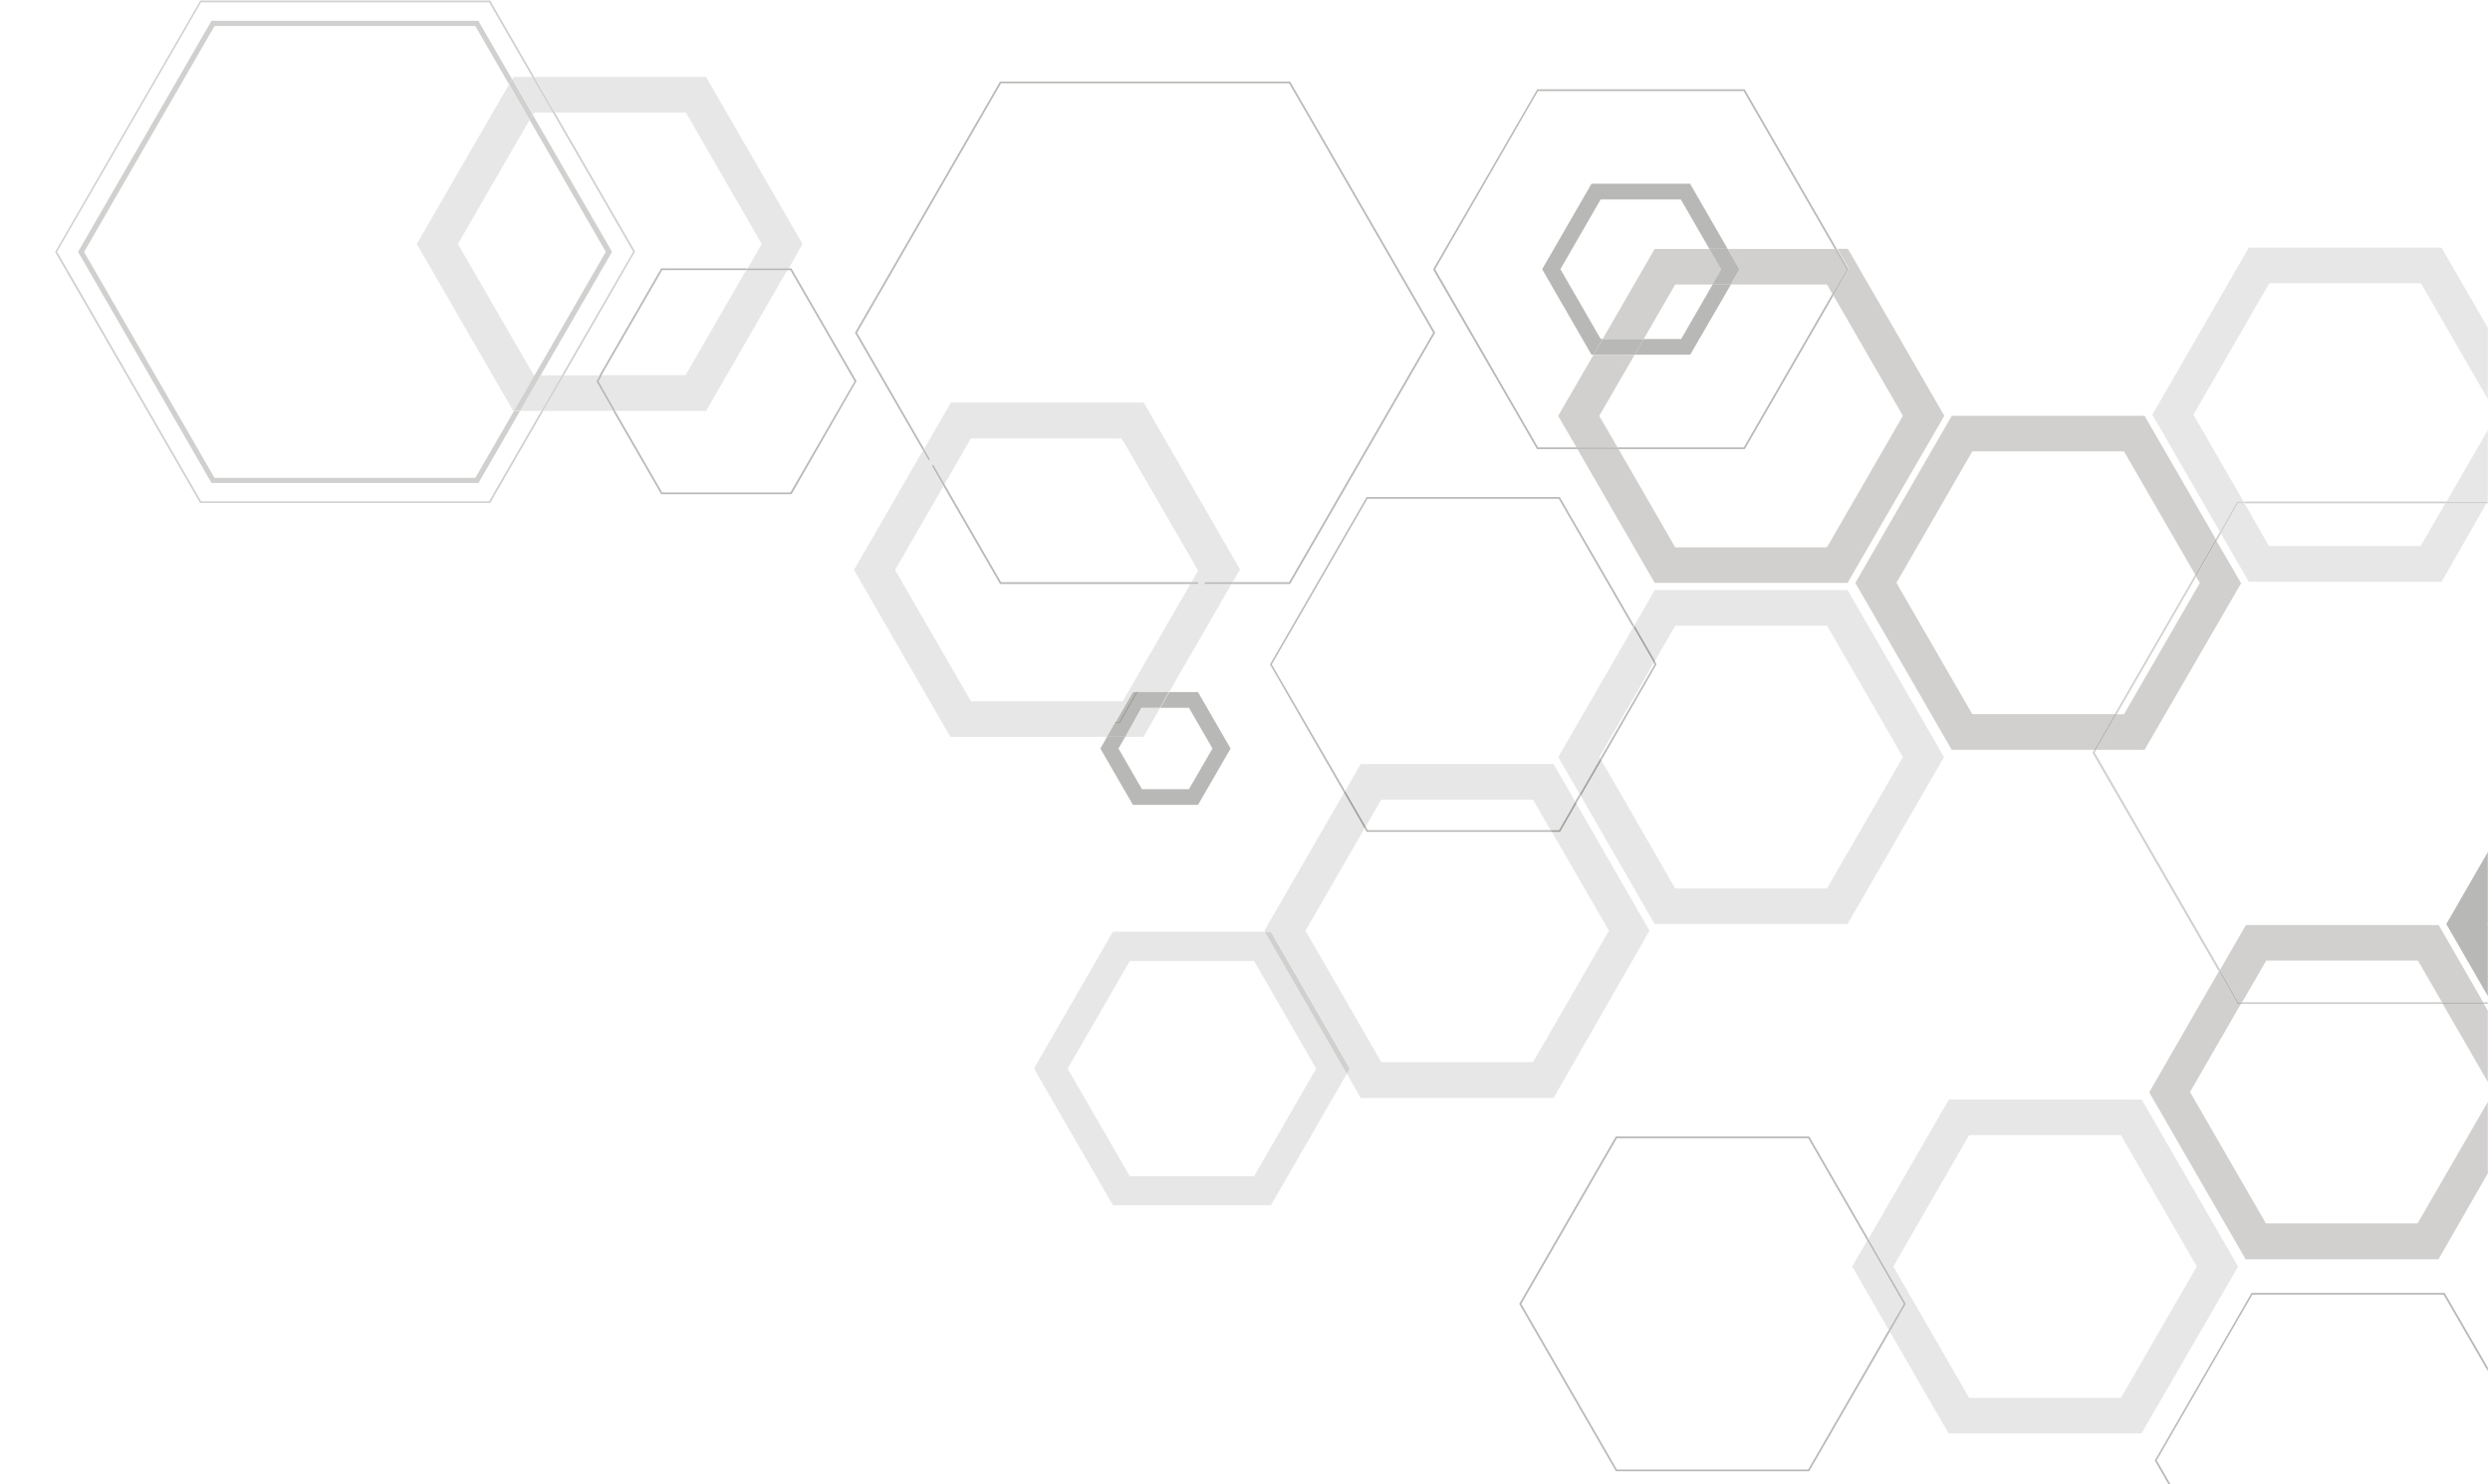 <svg width="629" height="375" viewBox="0 0 629 375" fill="none" xmlns="http://www.w3.org/2000/svg">
<g clip-path="url(#clip0_1435_31127)">
<path d="M466.704 233.436L417.992 233.436L399.312 201.043L404.51 192.05L423.175 224.443L461.506 224.443L480.695 191.248L461.521 158.052L423.19 158.052L418.023 167.014L412.84 158.021L418.007 149.059L466.719 149.059L491.076 191.248L466.704 233.436ZM399.065 200.672L393.636 191.263L412.562 158.469L417.76 167.462L404.017 191.263L404.248 191.679L399.065 200.672Z" fill="#E7E7E7"/>
<path d="M288.853 186.157L284.226 186.157L288.468 178.799L293.095 178.799L288.853 186.157ZM279.598 186.157L240.079 186.157L215.723 143.969L233.123 113.843L235.066 117.206L218.592 145.743L218.592 145.851L240.064 182.794L281.619 182.794L279.598 186.157ZM281.789 182.347L240.234 182.347L219.101 145.743L235.313 117.653L238.305 122.836L226.104 143.969L245.278 177.164L283.609 177.164L300.715 147.517L302.628 147.517L286.848 174.835L286.123 174.835L281.789 182.347ZM295.332 174.835L287.357 174.835L303.137 147.517L311.096 147.517L295.332 174.835ZM311.358 147.069L303.384 147.069L304.155 145.743L304.155 145.635L282.822 108.614L240.064 108.614L240.064 108.722L235.436 116.697L233.493 113.319L240.203 101.703L288.915 101.703L313.271 143.892L311.358 147.069ZM302.875 147.069L300.977 147.069L302.69 144.092L303.646 145.743L302.875 147.069ZM238.568 122.389L235.575 117.206L240.203 109.138L282.467 109.138L283.424 110.773L245.247 110.773L238.568 122.389Z" fill="#E7E7E7"/>
<path d="M541.731 189.427L529.484 189.427L534.667 180.45L536.533 180.45L555.706 147.254L554.766 145.712L559.964 136.719L566.134 147.332L541.731 189.427ZM528.975 189.427L493.034 189.427L468.678 147.254L493.034 105.035L541.747 105.035L559.717 136.164L554.534 145.157L536.548 114.028L498.233 114.028L479.059 147.224L498.233 180.419L534.173 180.419L528.975 189.427Z" fill="#D1D0CF"/>
<path d="M629.114 252.779L617.962 233.436L629.114 214.092L629.114 232.078L628.343 233.436L629.114 234.793L629.114 252.779Z" fill="#B8B8B6"/>
<path d="M615.987 318.121L567.275 318.121L542.919 275.933L560.488 245.406L565.116 253.551L566.103 253.551L553.223 275.856L572.396 309.051L610.712 309.051L629.053 277.306L629.053 295.353L615.987 318.121ZM629.13 274.483L617.083 253.628L627.464 253.628L629.13 256.497L629.13 274.483ZM627.232 253.119L616.836 253.119L610.805 242.676L572.473 242.676L566.427 253.119L565.439 253.119L560.812 244.989L567.337 233.683L616.049 233.683L627.232 253.119Z" fill="#D1D0CF"/>
<path d="M178.363 103.817L155.457 103.817L151.123 96.32L151.987 94.777L173.181 94.777L188.528 68.184L198.909 68.184L178.363 103.817ZM154.948 103.817L137.225 103.817L142.423 94.824L151.477 94.824L150.614 96.366L150.614 96.474L154.948 103.817ZM136.716 103.817L131.363 103.817L136.546 94.824L141.914 94.824L136.716 103.817ZM129.836 103.817L129.651 103.817L105.295 61.628L128.618 21.26L133.8 30.253L115.676 61.628L134.849 94.824L135.019 94.824L129.836 103.817ZM199.249 67.799L188.868 67.798L192.416 61.628L173.258 28.433L140.233 28.433L135.034 19.44L178.363 19.44L202.72 61.628L199.249 67.799ZM134.649 28.927L129.451 19.934L129.728 19.44L134.525 19.44L139.724 28.433L134.926 28.433L134.649 28.927Z" fill="#E7E7E7"/>
<path d="M392.448 277.367L343.736 277.367L340.203 271.197L340.99 269.855L321.045 235.302L319.503 235.302L319.395 235.117L339.555 200.194L344.738 209.187L329.776 235.117L348.934 268.312L387.265 268.312L406.438 235.117L391.985 210.082L394.098 210.082L394.098 209.974L398.171 202.925L416.681 235.117L392.448 277.367ZM393.836 209.712L391.708 209.712L387.25 201.999L348.918 201.999L344.985 208.817L339.787 199.824L343.736 193.006L392.448 193.006L397.97 202.57L393.836 209.712Z" fill="#E7E7E7"/>
<path d="M466.704 147.254L417.992 147.254L398.479 113.457L408.86 113.457L423.175 138.261L461.506 138.261L480.695 105.035L463.156 74.663L467.013 67.984L467.013 67.876L464.113 62.847L466.797 62.847L491.153 105.035L466.704 147.254ZM408.614 113.026L398.233 113.026L393.605 105.066L402.536 89.641L412.917 89.641L403.986 105.066L408.614 113.026ZM415.231 85.63L404.85 85.63L417.992 62.878L431.874 62.878L434.852 68.014L432.63 71.871L423.175 71.871L415.231 85.63ZM462.879 74.246L461.506 71.871L437.196 71.871L439.433 68.014L436.456 62.878L463.511 62.878L466.488 68.014L462.879 74.246Z" fill="#D1D0CF"/>
<path d="M321.045 304.469L281.14 304.469L261.196 269.917L281.14 235.364L319.487 235.364L340.203 271.259L321.045 304.469ZM285.398 242.768L269.695 269.948L285.398 297.142L316.788 297.142L332.475 269.948L316.788 242.768L285.398 242.768Z" fill="#E7E7E7"/>
<path d="M340.203 271.259L319.487 235.364L321.03 235.364L340.974 269.917L340.203 271.259Z" fill="#D1D0CF"/>
<path d="M616.774 146.946L568.062 146.946L561.028 134.775L565.439 127.14L566.982 127.14L573.152 137.938L611.483 137.938L617.73 127.14L628.111 127.14L616.774 146.946ZM560.781 134.343L543.706 104.758L568.062 62.569L616.774 62.569L629.114 83.964L629.114 101.95L611.56 71.562L573.245 71.562L554.087 104.758L566.751 126.708L565.208 126.708L565.208 126.816L560.781 134.343ZM628.451 126.631L618.07 126.631L629.129 107.488L629.129 125.551L628.451 126.631Z" fill="#E7E7E7"/>
<path d="M540.96 362.114L492.248 362.114L477.393 336.415L481.435 329.397L481.435 329.289L471.995 312.938L492.309 277.768L541.022 277.768L565.378 319.957L540.96 362.114ZM478.273 319.941L497.431 353.137L535.762 353.137L554.935 319.941L535.762 286.746L497.431 286.746L478.273 319.941Z" fill="#E7E7E7"/>
<path d="M477.131 335.953L467.876 319.926L471.686 313.355L480.926 329.381L477.131 335.953Z" fill="#E7E7E7"/>
<path d="M391.97 210.144L345.247 210.144L344.723 209.249L344.985 208.802L345.509 209.712L391.785 209.712L391.97 210.144ZM398.14 202.986L397.893 202.554L398.988 200.657L399.235 201.089L398.14 202.986ZM339.525 200.256L320.891 167.971L320.814 167.863L345.17 125.674L345.17 125.566L394.006 125.566L412.747 157.96L412.485 158.392L393.759 125.998L345.432 125.998L321.261 167.847L339.771 199.793L339.525 200.256ZM404.495 192.096L404.233 191.664L417.976 167.863L417.745 167.446L417.992 167.014L418.424 167.755L418.424 167.863L404.495 192.096Z" fill="#B8B8B6"/>
<path d="M399.312 201.089L399.065 200.657L404.248 191.664L404.51 192.096L399.312 201.089ZM417.822 167.446L412.624 158.453L412.886 158.021L418.069 167.014L417.822 167.446Z" fill="#A1A09C"/>
<path d="M394.083 210.144L391.97 210.144L391.708 209.712L393.836 209.712L397.955 202.554L398.217 202.986L394.145 210.036L394.083 210.144ZM344.723 209.249L339.54 200.256L339.787 199.809L344.985 208.802L344.723 209.249Z" fill="#A1A09C"/>
<path d="M617.607 411.197L586.757 411.197L586.51 410.75L617.283 410.75L641.454 368.901L617.283 327.052L568.972 327.052L544.801 368.901L564.653 403.284L564.406 403.716L544.354 369.009L544.354 368.901L568.71 326.713L568.71 326.605L617.545 326.605L641.963 368.809L641.963 368.917L617.669 411.074L617.607 411.197ZM582.237 411.197L568.771 411.197L566.751 407.68L567.013 407.249L569.034 410.75L581.991 410.75L582.237 411.197Z" fill="#B8B8B6"/>
<path d="M325.889 147.517L311.158 147.517L311.42 147.069L325.642 147.069L362.03 84.057L325.642 21.029L252.882 21.029L216.494 84.057L233.431 113.396L233.184 113.843L216.047 84.165L215.985 84.057L252.558 20.705L252.62 20.597L325.889 20.597L362.477 83.933L362.539 84.057L325.966 147.409L325.889 147.517Z" fill="#B8B8B6"/>
<path d="M311.158 147.517L303.183 147.517L303.445 147.069L311.42 147.069L311.158 147.517ZM235.128 117.206L233.184 113.843L233.431 113.396L235.374 116.774L235.128 117.206Z" fill="#B8B8B6"/>
<path d="M300.777 147.517L252.62 147.517L238.367 122.836L238.629 122.389L252.882 147.069L301.039 147.069L300.777 147.517Z" fill="#B8B8B6"/>
<path d="M302.689 147.517L300.777 147.517L301.039 147.069L302.936 147.069L302.689 147.517ZM238.367 122.836L235.375 117.653L235.637 117.206L238.629 122.389L238.367 122.836Z" fill="#B8B8B6"/>
<path d="M302.751 144.092L283.5 110.774L283.655 110.774L302.828 143.969L302.751 144.092Z" fill="#B8B8B6"/>
<path d="M281.788 183.165L239.832 183.165L218.283 145.851L218.222 145.743L234.865 116.928L235.112 116.481L239.755 108.429L239.832 108.321L283.022 108.321L304.571 145.635L304.633 145.743L303.862 147.085L303.599 147.532L287.665 175.128L287.156 175.128L303.09 147.532L303.353 147.085L304.124 145.743L303.152 144.077L303.229 143.953L283.886 110.419L283.732 110.419L282.775 108.768L240.079 108.768L235.374 116.928L235.112 117.36L218.731 145.743L240.079 182.717L282.051 182.717L281.788 183.165Z" stroke="#E7E7E7" stroke-miterlimit="10"/>
<path d="M123.821 127.047L50.536 127.047L13.963 63.711L13.963 63.587L50.536 0.251L50.536 0.127L123.821 0.127L134.957 19.44L134.448 19.44L123.558 0.575L50.798 0.575L14.411 63.587L50.798 126.631L123.558 126.631L136.716 103.832L137.225 103.832L123.882 126.97L123.821 127.047ZM142.423 94.824L141.914 94.824L159.946 63.587L139.647 28.433L140.156 28.433L160.393 63.48L160.393 63.587L142.423 94.824Z" fill="#D1D0CF"/>
<path d="M137.225 103.817L136.716 103.817L141.914 94.824L142.423 94.824L137.225 103.817ZM140.156 28.433L139.647 28.433L134.449 19.44L134.958 19.44L140.156 28.433Z" fill="#D1D0CF"/>
<path d="M120.874 122.003L53.42 122.003L19.717 63.618L53.235 5.588L53.42 5.249L120.828 5.249L129.327 19.964L128.571 21.291L120.072 6.575L54.192 6.575L21.244 63.649L54.192 120.723L120.072 120.723L129.79 103.894L131.332 103.894L121.044 121.71L120.874 122.003ZM136.546 94.855L135.004 94.855L153.035 63.618L133.785 30.284L134.556 28.957L154.609 63.618L136.546 94.855Z" fill="#D1D0CF"/>
<path d="M131.363 103.817L129.821 103.817L135.004 94.824L136.546 94.824L131.363 103.817ZM133.8 30.253L128.618 21.26L129.374 19.934L134.572 28.927L133.8 30.253Z" fill="#D1D0CF"/>
<path d="M199.959 124.841L167.026 124.841L154.887 103.817L155.396 103.817L167.273 124.409L199.666 124.409L215.877 96.32L199.666 68.23L198.802 68.23L199.064 67.798L199.912 67.798L216.325 96.212L216.325 96.32L199.959 124.841ZM151.925 94.824L151.416 94.824L167.026 67.798L188.729 67.798L188.467 68.23L167.273 68.23L151.925 94.824Z" fill="#B8B8B6"/>
<path d="M155.458 103.817L154.948 103.817L150.676 96.428L150.676 96.32L151.539 94.777L152.048 94.777L151.185 96.32L155.458 103.817ZM198.91 68.23L188.529 68.23L188.791 67.798L199.172 67.798L198.91 68.23Z" fill="#B8B8B6"/>
<path d="M302.628 203.325L286.185 203.325L277.963 189.088L279.644 186.157L284.226 186.157L282.544 189.088L288.467 199.361L300.345 199.361L306.283 189.088L300.345 178.799L293.095 178.799L295.378 174.835L302.628 174.835L310.865 189.088L302.628 203.325Z" fill="#B8B8B6"/>
<path d="M284.241 186.157L279.614 186.157L281.542 182.794L282.776 182.794L282.776 182.686L287.311 174.835L295.27 174.835L292.987 178.799L288.36 178.799L284.241 186.157ZM282.56 182.347L281.85 182.347L286.185 174.835L286.91 174.835L282.56 182.347Z" fill="#B8B8B6"/>
<path d="M282.822 182.794L281.588 182.794L281.85 182.347L282.56 182.347L286.894 174.835L287.403 174.835L282.884 182.686L282.822 182.794Z" fill="#A1A09C"/>
<path d="M457.017 371.662L408.197 371.662L383.841 329.489L383.779 329.381L408.12 287.193L408.197 287.085L457.017 287.085L471.933 312.923L471.686 313.355L456.77 287.532L408.443 287.532L384.288 329.381L408.443 371.23L456.77 371.23L477.131 335.953L477.393 336.4L457.079 371.554L457.017 371.662Z" fill="#B8B8B6"/>
<path d="M477.393 336.4L477.131 335.953L480.926 329.381L471.686 313.354L471.933 312.923L481.373 329.273L481.435 329.381L477.393 336.4Z" fill="#B8B8B6"/>
<path d="M629.13 253.628L627.464 253.628L627.217 253.18L629.13 253.18L629.13 253.628ZM617.083 253.628L566.18 253.628L566.427 253.18L616.821 253.18L617.083 253.628ZM560.488 245.406L528.62 190.199L528.62 190.091L529.052 189.35L529.561 189.35L529.129 190.091L560.828 244.974L560.488 245.406ZM534.682 180.45L534.173 180.45L554.534 145.188L554.781 145.619L534.682 180.45ZM559.979 136.642L559.717 136.195L560.797 134.343L561.044 134.775L559.979 136.642ZM629.145 127.14L628.22 127.14L628.467 126.708L629.145 126.708L629.145 127.14ZM617.839 127.14L567.075 127.14L566.813 126.708L618.132 126.708L617.839 127.14Z" fill="#D1D0CF"/>
<path d="M529.484 189.427L528.975 189.427L534.158 180.434L534.667 180.434L529.484 189.427ZM554.766 145.635L554.519 145.188L559.702 136.195L559.964 136.642L554.766 145.635Z" fill="#B8B8B6"/>
<path d="M627.464 253.628L617.083 253.628L616.821 253.18L627.232 253.18L627.464 253.628ZM566.18 253.628L565.193 253.628L560.565 245.483L560.828 245.051L565.455 253.18L566.442 253.18L566.18 253.628Z" fill="#B8B8B6"/>
<path d="M561.028 134.775L560.781 134.343L565.116 126.816L565.116 126.708L566.658 126.708L566.92 127.14L565.378 127.14L561.028 134.775ZM628.204 127.14L617.823 127.14L618.07 126.708L628.451 126.708L628.204 127.14Z" fill="#D1D0CF"/>
<path d="M440.744 113.457L408.86 113.457L408.613 113.026L440.497 113.026L462.878 74.246L463.141 74.678L440.821 113.35L440.744 113.457ZM398.479 113.457L388.267 113.457L362.045 68.122L362.045 68.014L388.268 22.664L388.268 22.556L440.713 22.556L463.989 62.878L463.48 62.878L440.466 23.003L388.499 23.003L362.539 68.014L388.53 113.026L398.232 113.026L398.479 113.457Z" fill="#B8B8B6"/>
<path d="M408.86 113.457L398.479 113.457L398.232 113.026L408.613 113.026L408.86 113.457ZM463.141 74.694L462.879 74.246L466.488 68.076L463.511 62.94L464.02 62.94L466.92 67.968L466.92 68.076L463.141 74.694Z" fill="#B8B8B6"/>
<path d="M426.969 89.61L412.948 89.61L415.231 85.646L424.671 85.646L432.615 71.886L437.242 71.886L426.969 89.61ZM402.567 89.61L402.027 89.61L389.563 68.014L402.027 46.419L426.938 46.419L436.425 62.862L431.797 62.862L424.594 50.383L404.341 50.383L394.176 67.999L404.341 85.615L404.85 85.615L402.567 89.61Z" fill="#B8B8B6"/>
<path d="M412.947 89.61L402.566 89.61L404.849 85.646L415.231 85.646L412.947 89.61ZM437.196 71.886L432.568 71.886L434.789 68.03L431.812 62.893L436.44 62.893L439.417 68.03L437.196 71.886Z" fill="#B8B8B6"/>
</g>
<defs>
<clipPath id="clip0_1435_31127">
<rect width="628" height="472" fill="white" transform="matrix(1 1.74846e-07 1.74846e-07 -1 0.446 472.127)"/>
</clipPath>
</defs>
</svg>
